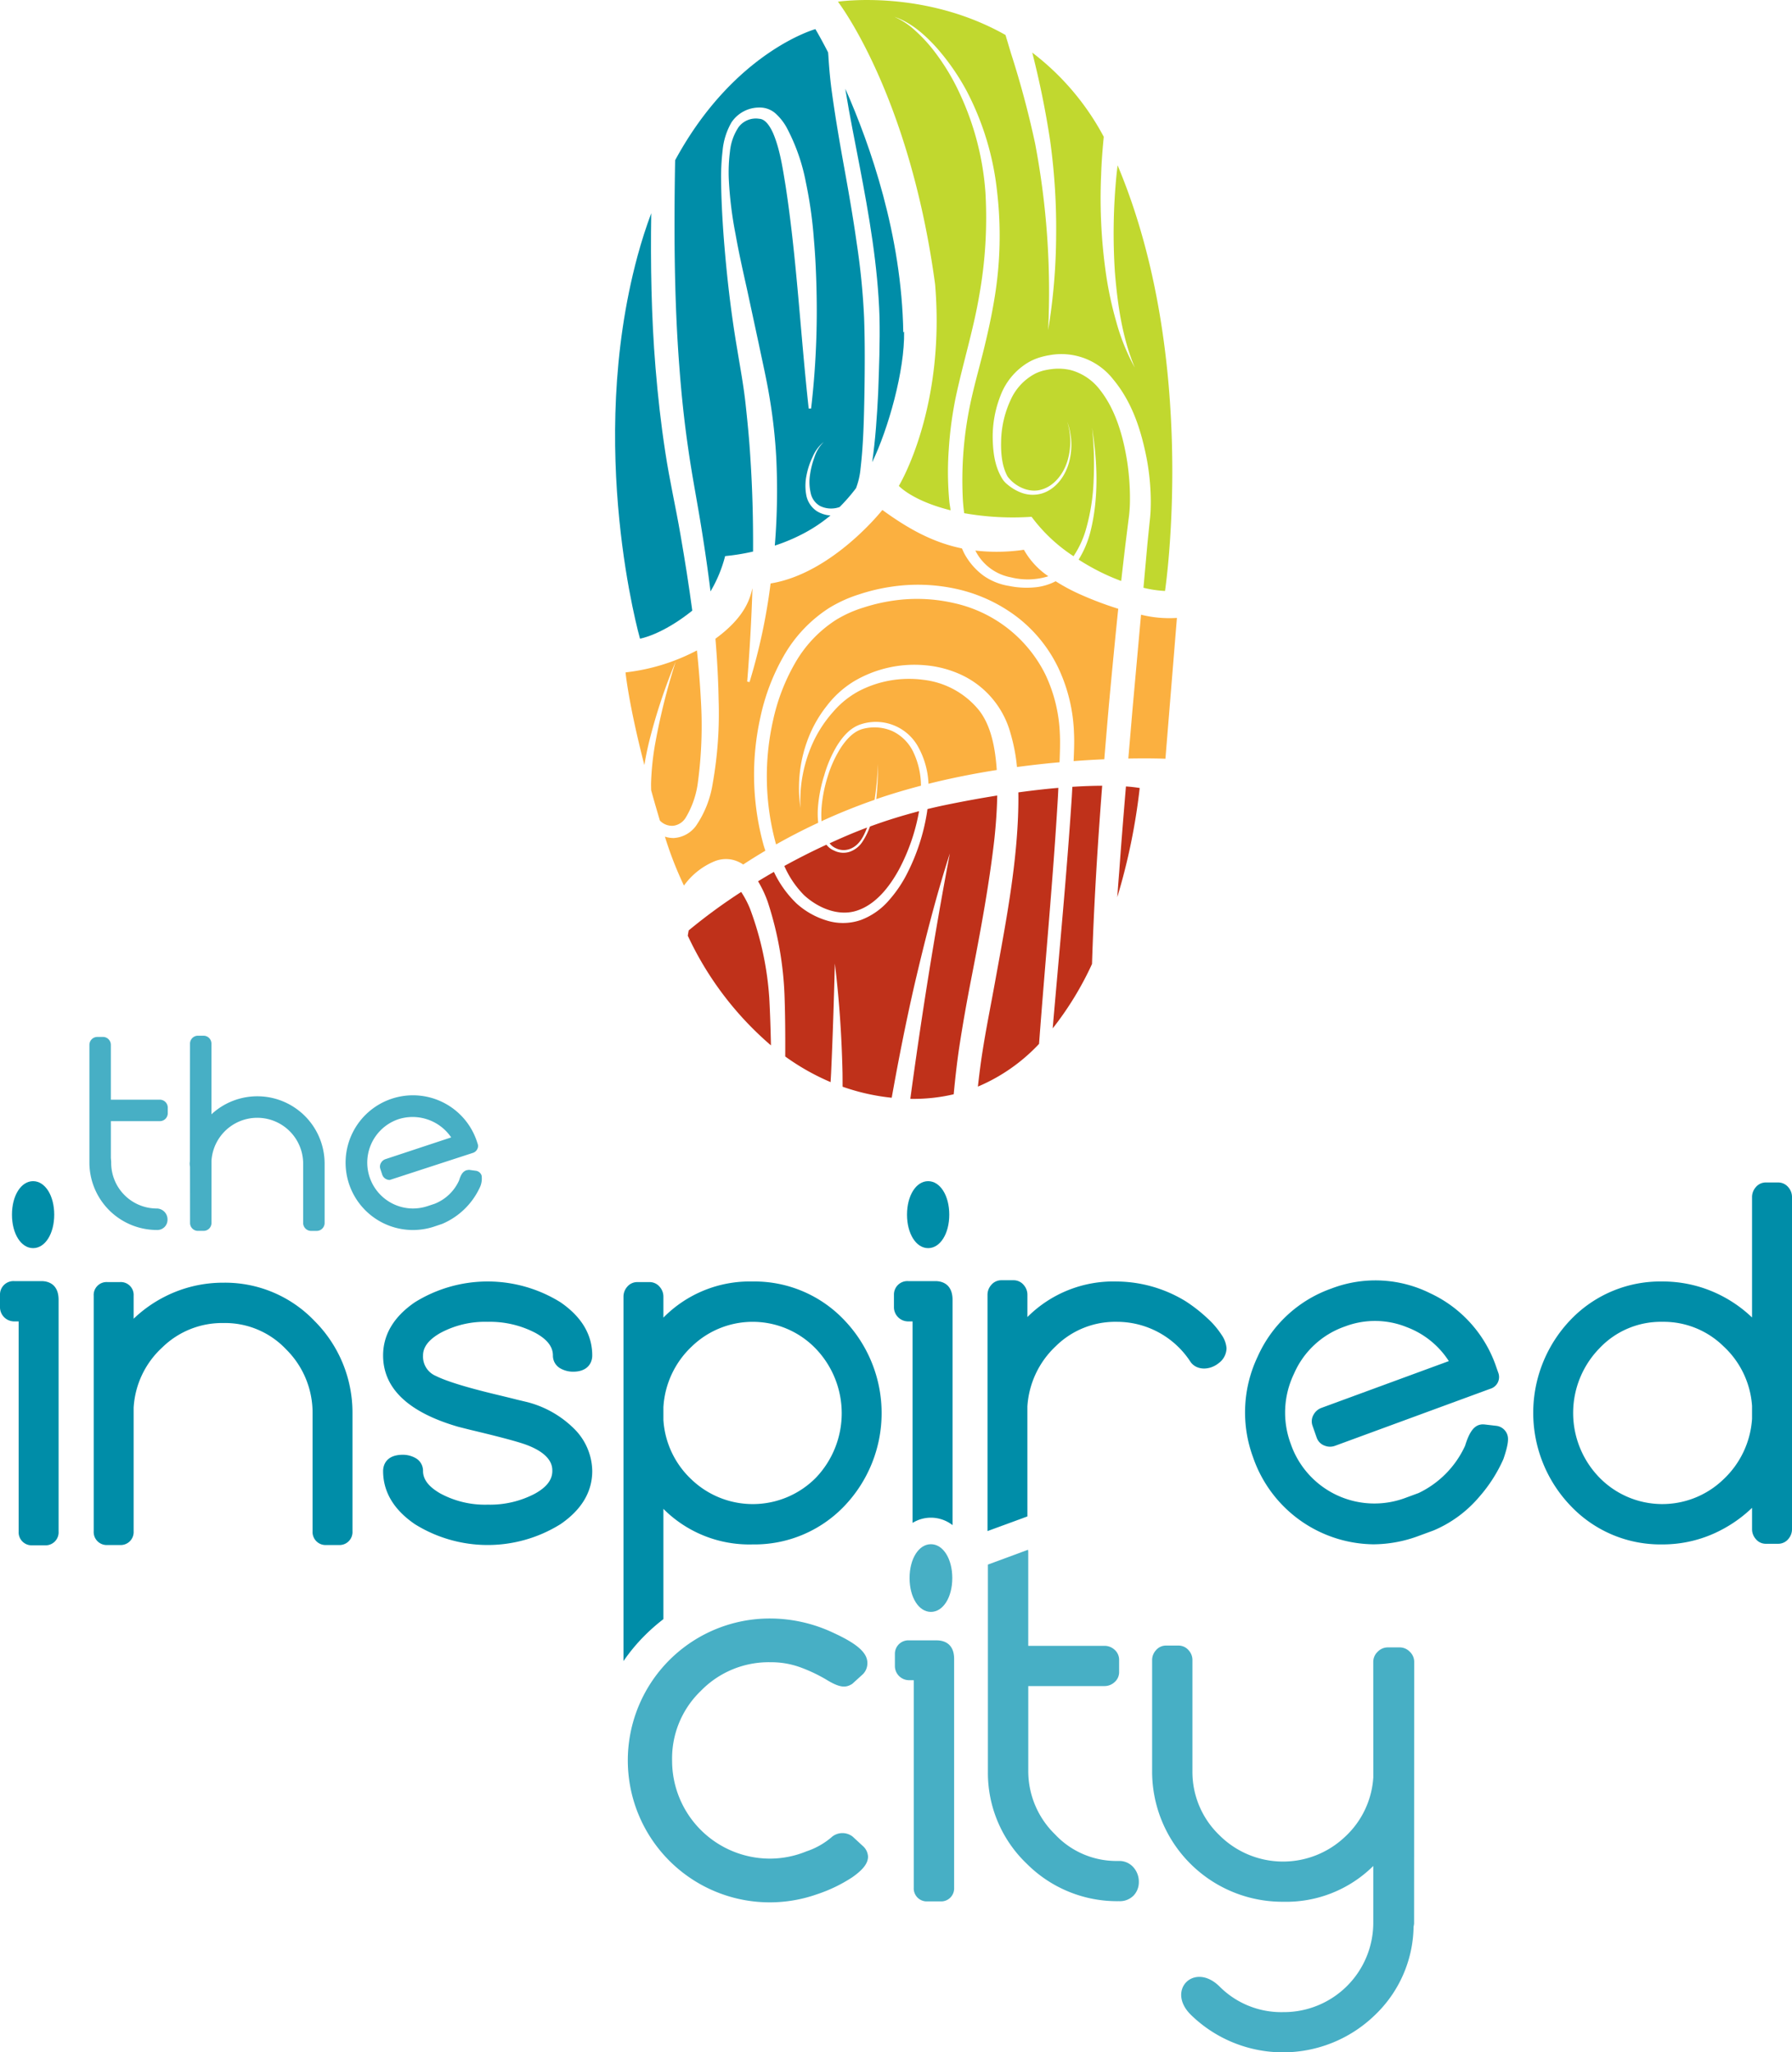 <?xml version="1.0" encoding="UTF-8"?>
<svg xmlns="http://www.w3.org/2000/svg" viewBox="0 0 360 412.343">
  <defs>
    <style>.a{fill:#fbb040;}.b{fill:#bf311a;}.c{fill:#008da8;}.d{fill:#c1d82f;}.e{fill:#47afc5;}</style>
  </defs>
  <title>inspired-city-logo</title>
  <path class="a" d="M309.412,340.789a8.892,8.892,0,0,0-4.182-4.094,9.086,9.086,0,0,0-5.883-.425c-1.884.5-3.354,2.139-4.469,3.848a23.655,23.655,0,0,0-2.588,5.69,28.435,28.435,0,0,0-1.235,6.172,20.745,20.745,0,0,0-.024,2.842c3.288-1.515,6.847-2.969,10.665-4.3a56.129,56.129,0,0,0,.652-7.176,55.424,55.424,0,0,1-.318,7.041c1.086-.377,1.962-.665,3.088-1.014,1.967-.617,3.937-1.173,5.9-1.689A15.96,15.96,0,0,0,309.412,340.789Z" transform="translate(-126 -189.828)"></path>
  <path class="a" d="M348.759,331.579c.6-6.485,1.217-12.966,1.887-19.444a68.749,68.749,0,0,1-7.369-2.768,37.731,37.731,0,0,1-5.2-2.758,11.327,11.327,0,0,1-3.866,1.19,17.514,17.514,0,0,1-5.477-.245,12.227,12.227,0,0,1-5.2-2.1,13.413,13.413,0,0,1-3.72-4.248c-.222-.388-.375-.794-.567-1.191-6.133-1.266-11.12-4.194-15.987-7.728,0,0-10.039,12.755-22.454,14.766a118.392,118.392,0,0,1-4.23,19.813l-.471-.1q.766-9.406,1.056-18.761c-.411,1.5-1,5.455-7.434,10.147.331,4.012.559,8.038.633,12.079a80.726,80.726,0,0,1-1.2,17.112,20.622,20.622,0,0,1-3.308,8.361,5.952,5.952,0,0,1-4.5,2.495,5.6,5.6,0,0,1-1.777-.281,72.725,72.725,0,0,0,3.826,9.835,14.319,14.319,0,0,1,6-4.819,6.133,6.133,0,0,1,3.525-.413,6.3,6.3,0,0,1,2.378,1c1.356-.892,2.848-1.823,4.451-2.779-.1-.3-.2-.591-.291-.889a53.128,53.128,0,0,1-.715-25.885,42.749,42.749,0,0,1,4.648-12.271,27.8,27.8,0,0,1,9.1-9.675,26.851,26.851,0,0,1,6.091-2.777,38.331,38.331,0,0,1,6.433-1.531,35.885,35.885,0,0,1,13.205.457,31.218,31.218,0,0,1,12.054,5.584,28.313,28.313,0,0,1,8.373,10.359,33.2,33.2,0,0,1,3.1,12.878c.1,2,.006,3.863-.07,5.75,2.205-.165,4.272-.285,6.161-.368Q348.291,336.979,348.759,331.579Z" transform="translate(-126 -189.828)"></path>
  <path class="a" d="M329.089,305.823a13.838,13.838,0,0,0,7.517-.22,15.674,15.674,0,0,1-4.911-5.317,37.756,37.756,0,0,1-9.755.157A10.065,10.065,0,0,0,329.089,305.823Z" transform="translate(-126 -189.828)"></path>
  <path class="a" d="M256.791,347.262c0,.446.008.9.025,1.354.216.777.434,1.553.667,2.369.371,1.287.728,2.507,1.081,3.7a3.349,3.349,0,0,0,2.684,1.049,3.412,3.412,0,0,0,2.506-1.628,18.2,18.2,0,0,0,2.474-7.3,85.572,85.572,0,0,0,.566-16.459c-.169-3.283-.446-6.564-.786-9.843a40.427,40.427,0,0,1-14.34,4.417s.566,6.146,3.782,18.62c.26-1.61.587-3.2.972-4.775a111.927,111.927,0,0,1,5.323-16.024,129.831,129.831,0,0,0-4.084,16.283A54.533,54.533,0,0,0,256.791,347.262Z" transform="translate(-126 -189.828)"></path>
  <path class="a" d="M360.126,342.27l2.309-28.293a23.644,23.644,0,0,1-7.209-.647L353.543,332q-.434,5.116-.872,10.23C357.331,342.142,360.126,342.27,360.126,342.27Z" transform="translate(-126 -189.828)"></path>
  <path class="a" d="M288.415,338.045a24.82,24.82,0,0,1,3.618-6.318,19.964,19.964,0,0,1,5.475-4.986,23.81,23.81,0,0,1,14.394-3.25,21.552,21.552,0,0,1,7.351,1.977,18.243,18.243,0,0,1,9.739,11.643,36.036,36.036,0,0,1,1.313,6.822c2.988-.4,5.857-.715,8.555-.955.064-1.97.155-3.993.049-5.842a30.351,30.351,0,0,0-2.882-11.753,26.938,26.938,0,0,0-18.445-14.4,33.02,33.02,0,0,0-12.151-.478,35.681,35.681,0,0,0-5.971,1.393,24.062,24.062,0,0,0-5.5,2.464,25.091,25.091,0,0,0-8.241,8.7,39.99,39.99,0,0,0-4.411,11.478,51.259,51.259,0,0,0,.509,24.625c.028.106.076.21.1.317,2.594-1.469,5.336-2.893,8.452-4.348a17.167,17.167,0,0,1-.048-3.13,28.871,28.871,0,0,1,1.266-6.41,24.631,24.631,0,0,1,2.559-5.941c1.143-1.81,2.645-3.664,4.934-4.353a9.7,9.7,0,0,1,11.515,4.844,16.731,16.731,0,0,1,1.934,7.154c4.67-1.167,9.285-2.068,13.714-2.767-.3-4.387-1.119-8.9-3.6-12.043a16.876,16.876,0,0,0-11.075-6.068,21.833,21.833,0,0,0-12.971,2.228,18.111,18.111,0,0,0-5.226,4.2,25.136,25.136,0,0,0-3.826,5.7,28.238,28.238,0,0,0-2.737,13.612A27.548,27.548,0,0,1,288.415,338.045Z" transform="translate(-126 -189.828)"></path>
  <path class="b" d="M347.421,347.694c-1.685.006-3.685.07-5.994.216l-.108,1.986c-1.013,15.569-2.51,31.058-3.841,46.549a64.1,64.1,0,0,0,7.9-12.94C345.754,371.542,346.5,359.608,347.421,347.694Z" transform="translate(-126 -189.828)"></path>
  <path class="b" d="M296.656,360.422c1.921-.669,2.814-2.459,3.537-4.327-2.764,1.029-5.009,2.013-7.53,3.163a3.175,3.175,0,0,0,1.259.993A3.536,3.536,0,0,0,296.656,360.422Z" transform="translate(-126 -189.828)"></path>
  <path class="b" d="M292.023,359.54c-3.018,1.386-5.846,2.834-8.459,4.274a19.342,19.342,0,0,0,3.992,5.888c2.867,2.624,7,4.305,10.651,3.062,3.685-1.221,6.429-4.656,8.384-8.226a39.506,39.506,0,0,0,4.041-11.732c-3.479.913-6.664,1.9-9.862,3.08a14.216,14.216,0,0,1-1.494,3.031,5.039,5.039,0,0,1-2.515,2.022,4.126,4.126,0,0,1-3.228-.236A3.619,3.619,0,0,1,292.023,359.54Z" transform="translate(-126 -189.828)"></path>
  <path class="b" d="M338.541,349.732l.076-1.611c-2.394.2-5.061.5-8.039.906.054,3.352-.11,6.678-.383,9.975-.806,9.581-2.638,18.932-4.32,28.234-.842,4.653-1.781,9.271-2.5,13.877-.365,2.314-.658,4.66-.922,7.026a36.071,36.071,0,0,0,12.285-8.58C335.981,382.927,337.575,366.329,338.541,349.732Z" transform="translate(-126 -189.828)"></path>
  <path class="b" d="M318.681,400.4c.721-4.741,1.551-9.412,2.46-14.053,1.808-9.278,3.537-18.527,4.605-27.777.32-2.975.536-5.954.59-8.911-3.242.516-6.754,1.147-10.615,1.949-1.149.238-2.283.5-3.405.774-.031.223-.053.448-.089.669a41.152,41.152,0,0,1-4.028,12.345,25.538,25.538,0,0,1-3.735,5.449,13.821,13.821,0,0,1-5.606,3.851,11,11,0,0,1-6.917.031,15.845,15.845,0,0,1-5.917-3.378A21.658,21.658,0,0,1,281.472,365q-1.658.955-3.182,1.887a23.158,23.158,0,0,1,1.913,4.05,68.389,68.389,0,0,1,3.415,19.287c.134,3.981.147,7.929.13,11.869a46.72,46.72,0,0,0,9.115,5.145c.03-.606.068-1.209.1-1.81.335-7.315.559-14.655.754-22.018.886,7.315,1.385,14.674,1.539,22.052.012.9.008,1.8.016,2.7a42.8,42.8,0,0,0,9.867,2.218c1.36-7.618,2.856-15.208,4.584-22.742,2.079-8.861,4.3-17.694,7.1-26.351-3.122,16.4-5.708,32.837-7.947,49.313a35.062,35.062,0,0,0,8.713-.918C317.886,406.6,318.22,403.514,318.681,400.4Z" transform="translate(-126 -189.828)"></path>
  <path class="b" d="M274.9,369.031a112.155,112.155,0,0,0-10.539,7.72c-.074.351-.13.707-.192,1.064a65.347,65.347,0,0,0,16.709,22.045c-.063-3.175-.165-6.342-.333-9.482a62.994,62.994,0,0,0-3.9-18.048A19.6,19.6,0,0,0,274.9,369.031Z" transform="translate(-126 -189.828)"></path>
  <path class="b" d="M352.194,347.837c-.48,5.718-.946,11.434-1.352,17.153-.141,1.7-.263,3.395-.39,5.092a123.538,123.538,0,0,0,4.507-21.932A26.888,26.888,0,0,0,352.194,347.837Z" transform="translate(-126 -189.828)"></path>
  <path class="c" d="M264.252,279.915c.765,5.469,1.864,10.967,2.748,16.566.648,4.041,1.236,8.1,1.737,12.166a27.151,27.151,0,0,0,2.938-7.094,42.738,42.738,0,0,0,5.608-.91c.035-6.254-.12-12.484-.531-18.687-.217-3.7-.58-7.383-.981-11.06s-1.087-7.315-1.7-11.071c-1.269-7.448-2.119-14.992-2.7-22.568-.273-3.789-.483-7.585-.507-11.4a44.748,44.748,0,0,1,.3-5.756,13.849,13.849,0,0,1,1.8-5.708,6.723,6.723,0,0,1,5.6-2.962,4.771,4.771,0,0,1,3.405,1.35,11.107,11.107,0,0,1,2,2.555,38.719,38.719,0,0,1,3.922,11.113,85.554,85.554,0,0,1,1.606,11.368c.336,3.8.493,7.6.559,11.389a169.606,169.606,0,0,1-1.111,22.7l-.482,0c-1.662-15.044-2.4-30.088-4.639-44.71-.59-3.611-1.135-7.314-2.466-10.5-.684-1.563-1.63-2.95-2.812-3a4.322,4.322,0,0,0-4.176,1.681,10.719,10.719,0,0,0-1.73,4.923,32.873,32.873,0,0,0-.231,5.529,77.456,77.456,0,0,0,1.37,11.125c.651,3.692,1.482,7.359,2.3,11.029l2.372,11.026c.756,3.656,1.63,7.388,2.232,11.2a106.957,106.957,0,0,1,1.253,11.438,136.634,136.634,0,0,1-.283,17.8,37.161,37.161,0,0,0,5.739-2.42,30.9,30.9,0,0,0,5.445-3.639c-.248-.024-.491-.044-.757-.088a6.206,6.206,0,0,1-1.937-.743,4.972,4.972,0,0,1-2.2-3.438,10.408,10.408,0,0,1,.1-3.893,14.841,14.841,0,0,1,1.215-3.615,7.816,7.816,0,0,1,2.243-3.01,7.66,7.66,0,0,0-1.907,3.155,17.057,17.057,0,0,0-.884,3.578,9.64,9.64,0,0,0,.159,3.575,3.869,3.869,0,0,0,1.894,2.589,5.063,5.063,0,0,0,3.912.2,36.282,36.282,0,0,0,3.292-3.787,14.664,14.664,0,0,0,.916-4.035v.035l.014-.136c.566-4.883.666-10.007.764-15.034.076-5.026.108-10.157-.071-15.12a141.922,141.922,0,0,0-1.488-14.974c-.7-4.987-1.568-9.965-2.471-14.953s-1.775-10-2.474-15.074c-.357-2.52-.595-5.127-.746-7.651-.014-.2-.04-.408-.054-.613-1.536-3-2.552-4.678-2.552-4.678s-16.352,4.521-28.178,26.351c-.237,13.825-.21,27.6.836,41.315C262.874,268.891,263.446,274.424,264.252,279.915Z" transform="translate(-126 -189.828)"></path>
  <path class="c" d="M265.074,312.514c-.686-5.113-1.494-10.217-2.38-15.3-.937-5.481-2.206-10.964-3.05-16.607-.864-5.608-1.489-11.245-1.955-16.888-.845-10.355-1.017-20.709-.862-31.044-1,2.68-1.926,5.529-2.756,8.6-10.424,38.621.5,76.868.5,76.868S258.916,317.447,265.074,312.514Z" transform="translate(-126 -189.828)"></path>
  <path class="c" d="M301.219,282.692c3.212-6.643,6.565-18.439,6.408-26.246l-.164.181c-.312-19.6-6.645-37.67-11.639-48.963.029.184.054.364.084.55.785,4.968,1.835,9.922,2.771,14.912,1.912,9.969,3.685,20.078,4.008,30.38.108,5.184-.083,10.2-.27,15.32C302.179,273.458,301.883,278.028,301.219,282.692Z" transform="translate(-126 -189.828)"></path>
  <path class="d" d="M306.569,287.447s2.7,3,10.406,4.907c-.082-.537-.176-1.072-.242-1.6a62.668,62.668,0,0,1-.125-10.715,75.824,75.824,0,0,1,1.429-10.577c1.5-6.969,3.557-13.557,4.7-20.356a88.253,88.253,0,0,0,1.237-20.52,56.384,56.384,0,0,0-5.114-19.848,44.855,44.855,0,0,0-5.352-8.842,30.553,30.553,0,0,0-3.52-3.8,15.163,15.163,0,0,0-4.313-2.884c3.35,1.121,6.094,3.575,8.45,6.166a46.23,46.23,0,0,1,6.052,8.694,56.389,56.389,0,0,1,6.134,20.288,76.6,76.6,0,0,1-.5,21.253c-.566,3.5-1.326,6.966-2.164,10.382s-1.8,6.776-2.534,10.11a74.472,74.472,0,0,0-1.665,20.385q.089,1.225.251,2.444a56.171,56.171,0,0,0,13.536.724,32.766,32.766,0,0,0,8.428,7.92,19.1,19.1,0,0,0,2.422-5.134,40.966,40.966,0,0,0,1.62-10.221,69.285,69.285,0,0,0-.306-10.446c1.061,6.884,1.387,14.033-.359,20.947a20.027,20.027,0,0,1-2.349,5.54,46.205,46.205,0,0,0,4.185,2.393,43.615,43.615,0,0,0,4.366,1.9q.444-4,.931-8l.516-4.133c.1-.728.172-1.312.221-1.948s.08-1.292.089-1.944a49.479,49.479,0,0,0-.546-7.9c-.81-5.2-2.348-10.5-5.457-14.447a10.979,10.979,0,0,0-5.867-3.995,10.805,10.805,0,0,0-3.622-.231c-.307.043-.617.065-.926.128l-.442.078-.494.111a8.963,8.963,0,0,0-1.658.608A11.073,11.073,0,0,0,329,270.245a20.582,20.582,0,0,0-1.864,7.631c-.109,2.619.053,5.455,1.272,7.677,1.422,1.95,4.242,3.377,6.74,2.657,2.545-.675,4.412-3.047,5.239-5.6a13.394,13.394,0,0,0,0-8.1,13.586,13.586,0,0,1,.376,8.212c-.738,2.661-2.529,5.317-5.4,6.235a6.542,6.542,0,0,1-4.341-.2,9.088,9.088,0,0,1-1.922-1.041c-.308-.214-.584-.435-.859-.666a4.682,4.682,0,0,1-.79-.872c-1.641-2.569-1.963-5.505-2.025-8.351a22.562,22.562,0,0,1,1.555-8.478,13.16,13.16,0,0,1,5.783-6.818,11.516,11.516,0,0,1,2.185-.912l.51-.144.577-.134c.362-.089.743-.142,1.112-.208A13.2,13.2,0,0,1,349.595,266c3.913,4.685,5.671,10.376,6.77,15.973a47.922,47.922,0,0,1,.821,8.593c0,.727-.014,1.458-.058,2.2s-.125,1.528-.2,2.171l-.414,4.1-.8,8.88a22.236,22.236,0,0,0,4.329.641s6.949-46.135-9.429-85.288c-.027-.077-.067-.145-.1-.221-.072.672-.158,1.342-.225,2.016a120.046,120.046,0,0,0-.311,19.5c.538,6.472,1.454,13.03,3.992,19.114a41.791,41.791,0,0,1-3.713-9.181,72.643,72.643,0,0,1-2.085-9.734,107.014,107.014,0,0,1-.959-19.9c.08-2.523.282-5.042.524-7.553a51.873,51.873,0,0,0-14.367-16.916,178.665,178.665,0,0,1,3.6,17.731,128.139,128.139,0,0,1,1.2,19.075,119.732,119.732,0,0,1-1.607,18.946,159.2,159.2,0,0,0-2.621-37.51,186.812,186.812,0,0,0-4.853-18.134c-.363-1.213-.726-2.434-1.091-3.647-16.453-9.3-33.665-6.687-33.665-6.687s14.368,18.515,19.524,56.788C315.966,272.11,306.569,287.447,306.569,287.447Z" transform="translate(-126 -189.828)"></path>
  <path class="e" d="M157.51,436.948a2.048,2.048,0,0,0,2.143-2.093,2.191,2.191,0,0,0-2.251-2.225,9.165,9.165,0,0,1-9.066-9.241c0-.226-.023-.434-.038-.63a3.047,3.047,0,0,1-.026-.361v-7.315h9.865a1.6,1.6,0,0,0,1.566-1.507v-1.3a1.605,1.605,0,0,0-1.566-1.508H148.27V399.725a1.592,1.592,0,0,0-1.5-1.564h-1.3a1.6,1.6,0,0,0-1.509,1.564v23.856A13.566,13.566,0,0,0,157.51,436.948Z" transform="translate(-126 -189.828)"></path>
  <path class="e" d="M164.18,435.57a1.59,1.59,0,0,0,1.5,1.556h1.3a1.592,1.592,0,0,0,1.506-1.556V423.02a9.218,9.218,0,0,1,18.416.554v12a1.6,1.6,0,0,0,1.509,1.556h1.3a1.592,1.592,0,0,0,1.5-1.556V423.564a13.522,13.522,0,0,0-22.733-9.857V399.481a1.6,1.6,0,0,0-1.506-1.566h-1.3a1.6,1.6,0,0,0-1.5,1.566l-.023,23.646a4.156,4.156,0,0,0-.042.511,4,4,0,0,0,.065.624Z" transform="translate(-126 -189.828)"></path>
  <path class="e" d="M213.245,436.254l1.593-.534a14.613,14.613,0,0,0,7.465-7.127,4.189,4.189,0,0,0,.444-2.6,1.418,1.418,0,0,0-1.141-.942l-1.4-.189-.48.078c-.929.3-1.258,1.288-1.5,2.055a9.038,9.038,0,0,1-4.922,4.692l-1.416.467a9.457,9.457,0,0,1-2.935.475,9.212,9.212,0,0,1-2.845-17.961,9.38,9.38,0,0,1,10.533,3.679L203.4,422.728a1.637,1.637,0,0,0-.852.721,1.447,1.447,0,0,0-.149,1.2l.405,1.234a1.59,1.59,0,0,0,1.5,1.014l16.732-5.451a1.489,1.489,0,0,0,.85-.753,1.3,1.3,0,0,0,.092-1.006l-.176-.537a13.533,13.533,0,1,0-8.557,17.107Z" transform="translate(-126 -189.828)"></path>
  <path class="c" d="M170.881,447.538a25.743,25.743,0,0,0-11.756,2.793,26.084,26.084,0,0,0-6.278,4.445v-4.593a2.587,2.587,0,0,0-2.747-2.769h-2.521a2.589,2.589,0,0,0-2.753,2.769V497.47a2.616,2.616,0,0,0,2.753,2.774H150.1a2.612,2.612,0,0,0,2.747-2.774l0-24.81a17.812,17.812,0,0,1,5.763-12.125,17.176,17.176,0,0,1,12.274-4.893,16.856,16.856,0,0,1,12.588,5.279,17.907,17.907,0,0,1,5.321,12.848v23.7a2.616,2.616,0,0,0,2.751,2.774h2.523a2.61,2.61,0,0,0,2.743-2.774V473.751a26.028,26.028,0,0,0-7.644-18.546A24.812,24.812,0,0,0,170.881,447.538Z" transform="translate(-126 -189.828)"></path>
  <path class="c" d="M214.472,457.635a18.914,18.914,0,0,1,9.5-2.236,19.758,19.758,0,0,1,9.53,2.194c2.408,1.306,3.575,2.8,3.575,4.564a2.929,2.929,0,0,0,1.586,2.647,5.169,5.169,0,0,0,2.486.614c2.822,0,3.828-1.683,3.828-3.261,0-4.182-2.144-7.776-6.379-10.686a27.7,27.7,0,0,0-29.257,0c-4.229,2.9-6.378,6.5-6.378,10.685,0,6.612,5.065,11.426,15.1,14.333l2.422.612c5.889,1.4,9.564,2.38,11.232,3,5.241,1.944,5.241,4.448,5.241,5.27,0,1.768-1.155,3.265-3.524,4.57a19.376,19.376,0,0,1-9.464,2.191,18.865,18.865,0,0,1-9.5-2.241c-2.348-1.344-3.487-2.824-3.487-4.521a2.915,2.915,0,0,0-1.588-2.645,5.162,5.162,0,0,0-2.479-.614c-3.667,0-3.952,2.5-3.952,3.26,0,4.193,2.148,7.789,6.378,10.682a27.655,27.655,0,0,0,29.257,0c4.234-2.9,6.379-6.491,6.379-10.682a12.192,12.192,0,0,0-3.468-8.319,20.628,20.628,0,0,0-9.605-5.528l-2.027-.484q-1.449-.369-3.988-.981c-6.024-1.437-10.175-2.71-12.339-3.791a4.212,4.212,0,0,1-2.566-4.114C210.984,460.458,212.124,458.978,214.472,457.635Z" transform="translate(-126 -189.828)"></path>
  <path class="c" d="M259.272,515.134V492.978a24.369,24.369,0,0,0,17.914,7.143,24.933,24.933,0,0,0,18.4-7.67,27.022,27.022,0,0,0,0-37.421,24.824,24.824,0,0,0-18.4-7.734,24.321,24.321,0,0,0-17.914,7.258v-4.244a2.959,2.959,0,0,0-.724-1.919,2.639,2.639,0,0,0-2.023-.975H254a2.624,2.624,0,0,0-2.033.981,3.011,3.011,0,0,0-.714,1.913V523.56a36.5,36.5,0,0,1,4.353-5.221A38.163,38.163,0,0,1,259.272,515.134Zm5.712-54.791a17.587,17.587,0,0,1,24.851.4,18.761,18.761,0,0,1,.061,25.991,17.815,17.815,0,0,1-24.916.4,17.931,17.931,0,0,1-5.708-12.015l0-2.569A18.2,18.2,0,0,1,264.984,460.343Z" transform="translate(-126 -189.828)"></path>
  <path class="c" d="M332.394,472.416a18.148,18.148,0,0,1,5.71-12.126,16.969,16.969,0,0,1,12.208-4.892,17.614,17.614,0,0,1,14.8,7.966c1.167,1.8,3.859,1.87,5.767.294a3.783,3.783,0,0,0,1.522-2.965,5.443,5.443,0,0,0-1.008-2.7,17.07,17.07,0,0,0-2.837-3.312,31.045,31.045,0,0,0-4.367-3.414,26.849,26.849,0,0,0-13.875-3.97,24.383,24.383,0,0,0-17.914,7.142v-4.5a2.943,2.943,0,0,0-.722-1.913,2.618,2.618,0,0,0-2.022-.981h-2.523a2.628,2.628,0,0,0-2.029.984,2.956,2.956,0,0,0-.721,1.91v47.5l8.017-2.944Z" transform="translate(-126 -189.828)"></path>
  <path class="c" d="M426.641,476.3l-2.384-.279L423.91,476a2.7,2.7,0,0,0-.875.151c-1.124.413-1.94,1.654-2.709,4.148a19.52,19.52,0,0,1-9.343,9.5l-2.715,1a17.777,17.777,0,0,1-22.982-10.923,17.967,17.967,0,0,1,.665-14.038A17.364,17.364,0,0,1,396.2,456.33a16.983,16.983,0,0,1,12.424.145,17.269,17.269,0,0,1,8.436,6.814L391.437,472.7a2.976,2.976,0,0,0-1.552,1.359,2.628,2.628,0,0,0-.211,2.212l.854,2.44a2.626,2.626,0,0,0,1.575,1.565,2.875,2.875,0,0,0,2.059.046l31.2-11.462a2.458,2.458,0,0,0,1.62-3.262l-.365-1.035a25.257,25.257,0,0,0-13.314-14.91,24.727,24.727,0,0,0-19.832-.944,25.5,25.5,0,0,0-14.8,13.647,26.055,26.055,0,0,0-.941,20.251,25.9,25.9,0,0,0,24.18,17.493,26.345,26.345,0,0,0,9.076-1.68l3.031-1.115a24.509,24.509,0,0,0,9.188-6.783,29.69,29.69,0,0,0,4.813-7.533c1.036-3.017,1.06-4.162.783-4.937A2.668,2.668,0,0,0,426.641,476.3Z" transform="translate(-126 -189.828)"></path>
  <path class="c" d="M485.269,428.372a2.64,2.64,0,0,0-2.018-.972h-2.525a2.606,2.606,0,0,0-2.026.978,2.984,2.984,0,0,0-.725,1.915v24.233a26.283,26.283,0,0,0-6.278-4.444,25.746,25.746,0,0,0-11.748-2.787,24.9,24.9,0,0,0-18.4,7.669,27.008,27.008,0,0,0-.008,37.419,24.833,24.833,0,0,0,18.408,7.737,25.213,25.213,0,0,0,11.762-2.865,26.778,26.778,0,0,0,6.265-4.485V497.1a2.969,2.969,0,0,0,.725,1.912,2.577,2.577,0,0,0,2.026.98h2.525a2.615,2.615,0,0,0,2.023-.976A2.96,2.96,0,0,0,486,497.1v-66.81A2.965,2.965,0,0,0,485.269,428.372ZM472.21,487.064a17.659,17.659,0,0,1-24.914-.391,18.606,18.606,0,0,1,0-25.932,16.941,16.941,0,0,1,12.652-5.343,17.164,17.164,0,0,1,12.273,4.9,17.975,17.975,0,0,1,5.753,12.006l0,2.569A18.276,18.276,0,0,1,472.21,487.064Z" transform="translate(-126 -189.828)"></path>
  <path class="c" d="M132.647,440.594c2.422,0,4.246-2.892,4.246-6.726s-1.824-6.728-4.246-6.728-4.243,2.893-4.243,6.728S130.227,440.594,132.647,440.594Z" transform="translate(-126 -189.828)"></path>
  <path class="c" d="M134.34,447.219h-5.471A2.7,2.7,0,0,0,126,449.988v2.558a2.861,2.861,0,0,0,2.869,2.77h.878V497.53A2.615,2.615,0,0,0,132.5,500.3h2.521a2.613,2.613,0,0,0,2.749-2.772l0-46.547C137.772,447.586,135.371,447.219,134.34,447.219Z" transform="translate(-126 -189.828)"></path>
  <path class="c" d="M308.214,433.868c0,3.834,1.825,6.726,4.242,6.726s4.246-2.892,4.246-6.726-1.823-6.728-4.246-6.728S308.214,430.033,308.214,433.868Z" transform="translate(-126 -189.828)"></path>
  <path class="c" d="M317.358,496.242l0-45.259c0-3.4-2.4-3.765-3.432-3.765h-5.47a2.7,2.7,0,0,0-2.869,2.769v2.558a2.861,2.861,0,0,0,2.869,2.77h.875v40.479a7.044,7.044,0,0,1,3.683-1.046A7.116,7.116,0,0,1,317.358,496.242Z" transform="translate(-126 -189.828)"></path>
  <path class="e" d="M297.311,558.842a3.327,3.327,0,0,0-4.14,0l-.189.164a14.992,14.992,0,0,1-4.973,2.782,19.381,19.381,0,0,1-7.164,1.46,19.671,19.671,0,0,1-19.824-19.727,18.8,18.8,0,0,1,5.773-13.973,19,19,0,0,1,14.051-5.755,17.03,17.03,0,0,1,6.245,1.135,31.409,31.409,0,0,1,4.814,2.3c2.724,1.679,3.957,1.782,5.318.9l2.122-1.927a3.1,3.1,0,0,0,.905-2.271c0-2.05-2.06-3.866-6.873-6.069a29.886,29.886,0,0,0-12.532-2.856,28.515,28.515,0,1,0,9.218,55.427A30.294,30.294,0,0,0,297.209,567c2.19-1.533,3.171-2.816,3.171-4.155a3.031,3.031,0,0,0-1.074-2.16Z" transform="translate(-126 -189.828)"></path>
  <path class="e" d="M350.8,563.718h-.247a16.873,16.873,0,0,1-12.6-5.337,17.731,17.731,0,0,1-5.381-12.792v-17.01h15.352a2.957,2.957,0,0,0,1.939-.748,2.658,2.658,0,0,0,.96-2.02v-2.543a2.691,2.691,0,0,0-.981-2.046,2.986,2.986,0,0,0-1.918-.726H332.566V501.663a2.754,2.754,0,0,0-.043-.467l-8.06,2.976v41.8a25.224,25.224,0,0,0,7.816,18.313,25.613,25.613,0,0,0,18.518,7.512,3.852,3.852,0,0,0,2.974-1.174,3.9,3.9,0,0,0,1.013-2.684,4.343,4.343,0,0,0-1.037-2.887A3.755,3.755,0,0,0,350.8,563.718Z" transform="translate(-126 -189.828)"></path>
  <path class="e" d="M407.209,520.81h-2.43a2.819,2.819,0,0,0-2.014.876,2.791,2.791,0,0,0-.886,2.012l.009,23.218a17.77,17.77,0,0,1-5.77,12.028,18.073,18.073,0,0,1-25.136-.39,17.594,17.594,0,0,1-5.43-12.85V523.338a2.9,2.9,0,0,0-.739-1.923,2.667,2.667,0,0,0-2.038-.972h-2.549a2.62,2.62,0,0,0-2.039.981,2.892,2.892,0,0,0-.734,1.913V545.7a26.168,26.168,0,0,0,26.33,26.215,24.84,24.84,0,0,0,18.1-7.193v11.354a17.964,17.964,0,0,1-18.1,18.012,17.479,17.479,0,0,1-12.81-5.172c-5.072-4.974-10.769.79-5.711,5.735a26.495,26.495,0,0,0,36.844.13,25.06,25.06,0,0,0,7.874-17.823l.1-.625.023-52.639a2.773,2.773,0,0,0-.888-2.012A2.8,2.8,0,0,0,407.209,520.81Z" transform="translate(-126 -189.828)"></path>
  <path class="e" d="M314.208,519.4h-5.529a2.7,2.7,0,0,0-2.9,2.737v2.528a2.859,2.859,0,0,0,2.9,2.735h.886v41.7a2.617,2.617,0,0,0,2.784,2.741H314.9a2.612,2.612,0,0,0,2.775-2.741l0-45.984C317.675,519.759,315.249,519.4,314.208,519.4Z" transform="translate(-126 -189.828)"></path>
  <path class="e" d="M313.017,513.678c2.446,0,4.29-2.923,4.29-6.8s-1.844-6.8-4.29-6.8-4.29,2.922-4.29,6.8S310.571,513.678,313.017,513.678Z" transform="translate(-126 -189.828)"></path>
</svg>
